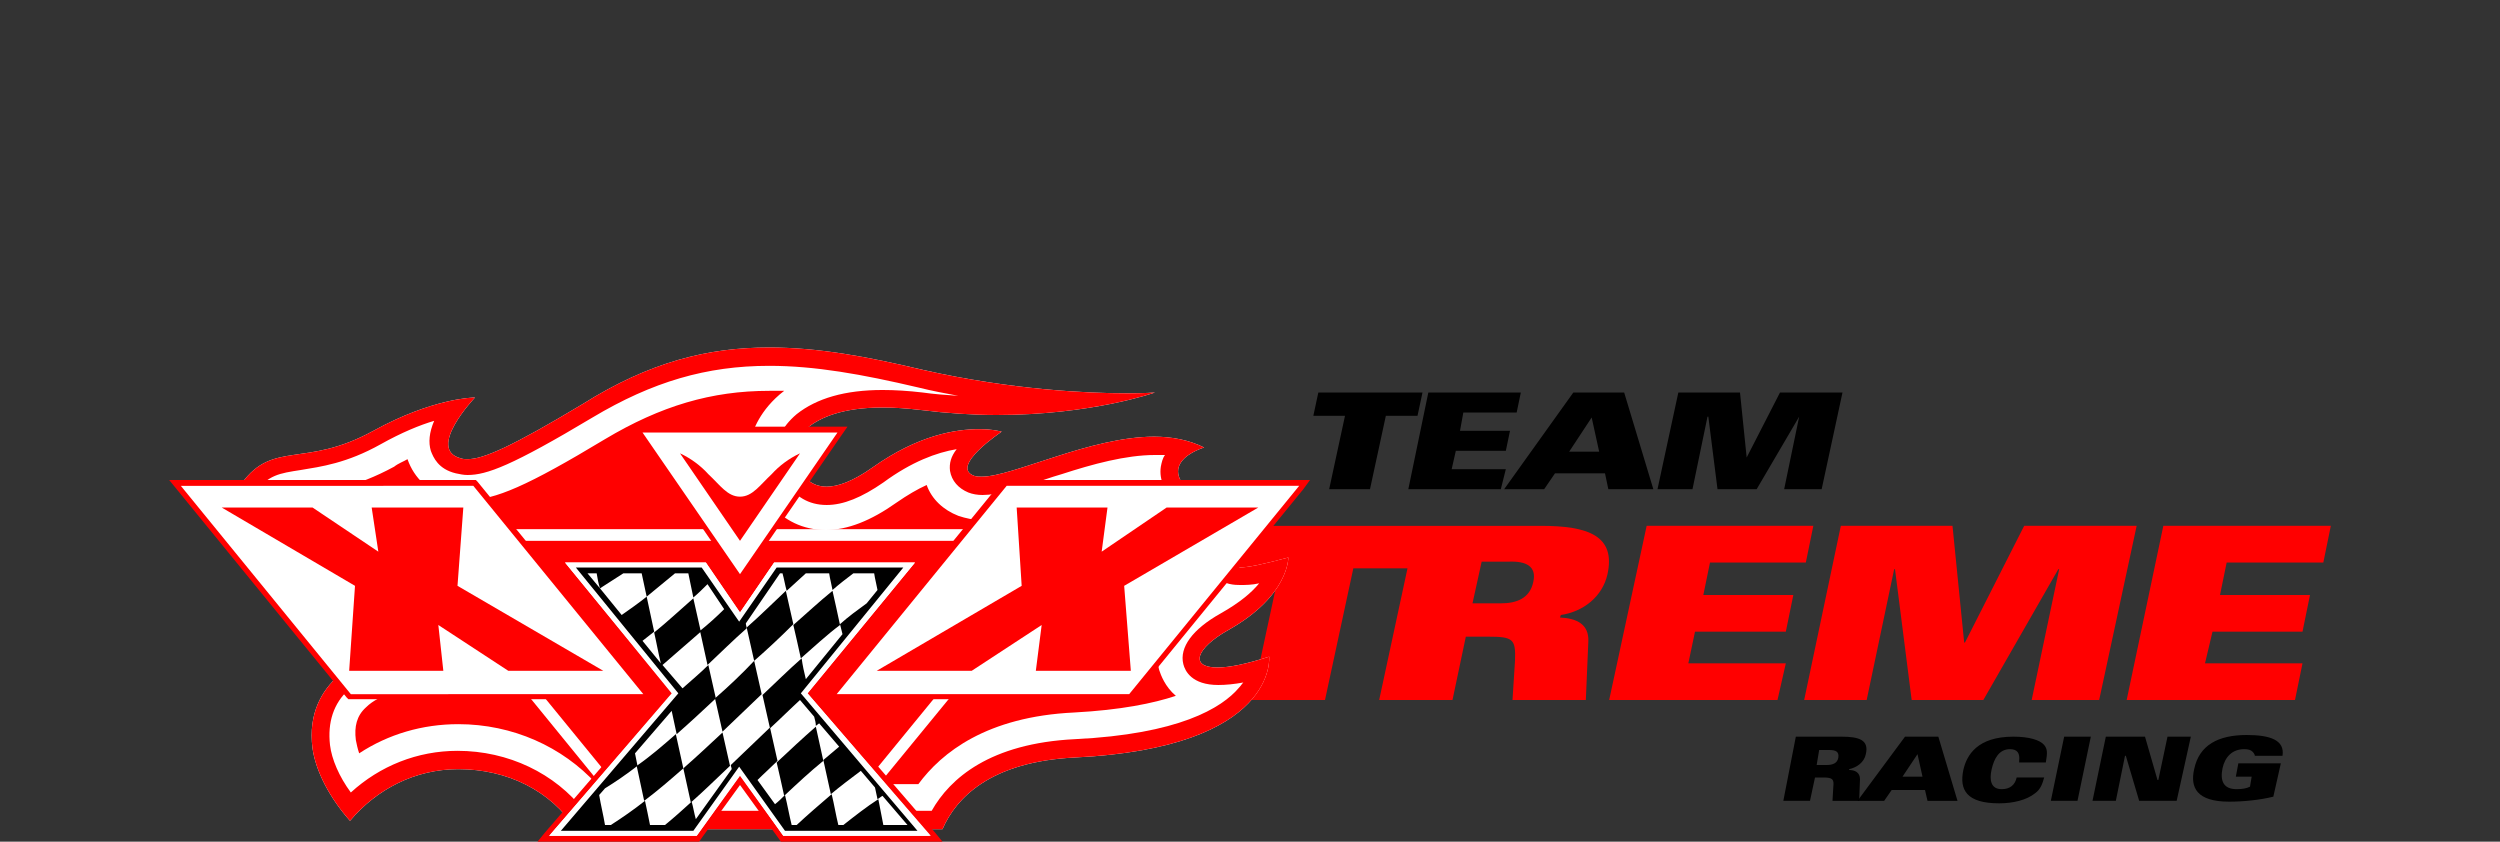 <?xml version="1.0" encoding="utf-8"?>
<!-- Generator: Adobe Illustrator 18.1.1, SVG Export Plug-In . SVG Version: 6.00 Build 0)  -->
<svg version="1.1" id="Layer_1" xmlns="http://www.w3.org/2000/svg" xmlns:xlink="http://www.w3.org/1999/xlink" x="0px" y="0px"
	 viewBox="0 0 300 101" enable-background="new 0 0 300 101" xml:space="preserve">
<rect x="0" y="0" width="300" height="101" fill="#333333" stroke="none"/>
<g>
	<path fill="#FF0000" d="M184,69.8c-0.4,2-2,2.6-3.9,2.6h-3.4l1.1-5h3.2C183.2,67.3,184.4,68,184,69.8 M192.9,68.9
		c1-4.6-2.3-5.8-8-5.8h-14.5h-0.4h-22.2l-1.1,5.1h6.9L150.2,84h8.8l3.4-15.8h6.5L165.5,84h8.8l1.6-7.6h2.7c3,0,3.3,0.3,3.2,2.9
		l-0.3,4.7h8.8l0.3-7c0.1-2.1-1.4-2.8-3.4-2.9l0.1-0.3C190,73.4,192.3,71.6,192.9,68.9"/>
	<polygon fill="#FF0000" points="205.2,67.5 216.7,67.5 217.6,63.1 197.6,63.1 193.1,84 213.3,84 214.3,79.6 202.6,79.6 203.4,75.8 
		214.3,75.8 215.2,71.4 204.4,71.4 	"/>
	<polygon fill="#FF0000" points="242.9,63.1 235.8,77.1 235.7,77.1 234.3,63.1 220.9,63.1 216.5,84 224,84 227.3,68.3 227.4,68.3 
		229.4,84 238,84 247,68.3 247.1,68.3 243.8,84 251.9,84 256.4,63.1 	"/>
	<polygon fill="#FF0000" points="278.8,67.5 279.7,63.1 259.6,63.1 255.2,84 275.4,84 276.3,79.6 264.6,79.6 265.5,75.8 276.3,75.8 
		277.2,71.4 266.4,71.4 267.2,67.5 	"/>
	<path fill="#FF0000" d="M111.6,96.7H70.4c-3.6-4.5-9.2-7.2-15.4-7.2c-4.7,0-9.2,1.7-12.7,4.8c-1.2-1.8-1.9-3.6-2.2-5.1
		c-0.3-2.6,0.3-4.6,2.1-6.3c1.4-1.3,3.1-1.9,3.1-1.9l3.9-1.3l-2.8-3L30.6,59.9c0.1-0.2,0.3-0.4,0.4-0.6c1.4-1.9,2.6-2.1,5.2-2.5
		c2.4-0.3,5.6-0.8,9.8-3.1c2.1-1.1,3.9-1.9,5.5-2.5c-0.3,1-0.4,2-0.1,3c0.2,0.9,1,2.4,3.3,3c0.5,0.1,1,0.2,1.5,0.2
		c2.7,0,6.4-1.7,15.1-6.9c7.1-4.3,13.6-6.2,21-6.2c4.8,0,9.7,0.8,15.4,2c-0.6,0-1.1,0-1.7,0c-11.3,0-13.1,6.1-13.3,6.8l-0.1,0.4
		l0,0.4c0,0.2,0.1,1.7,0.8,3.3c1.1,2.5,3.2,3.9,5.7,3.9c2.1,0,4.4-0.9,7-2.8c2.9-2.1,5.5-3.2,7.7-3.7c-0.3,0.6-0.4,1.3-0.4,2.1
		c0.2,1.3,1.1,2.4,2.5,2.9c0.6,0.2,1.2,0.3,1.9,0.3c2,0,4.5-0.8,7.8-1.9c0.6-0.2,1.3-0.4,1.9-0.6c3.7-1.2,7.6-2.3,11-2.3
		c0.2,0,0.4,0,0.5,0c-0.1,0.3-0.2,0.6-0.2,1c-0.5,3.6,3.4,6.1,4.7,6.9c1.1,0.7,1.1,1.2,1,2.7c-0.1,1.1-0.3,2.6,0.9,3.9
		c0.8,0.8,1.9,1.3,3.3,1.3c0.3,0,0.7,0,1.1-0.1c-0.8,0.8-2,1.7-3.7,2.6c-4.9,2.7-5,5.3-4.7,6.6c0.2,0.8,1.1,2.8,4.6,2.8
		c0.6,0,1.2-0.1,1.9-0.2c-0.1,0.1-0.3,0.3-0.4,0.4c-2.3,2.1-7.4,4.8-18.7,5.3C118.8,88.6,113.9,92.8,111.6,96.7"/>
	<path fill="#FFFFFF" d="M92.3,46.9c-6.9,0-13,1.8-19.7,5.8C63.3,58.3,59.4,60,56.1,60c-0.7,0-1.4-0.1-2.1-0.3
		c-2.5-0.6-4.3-2.3-5.1-4.6c-0.5,0.3-1.1,0.5-1.6,0.9c-4.6,2.5-8.1,3-10.7,3.4c-1,0.2-1.9,0.3-2.4,0.5c0,0,0,0,0,0L48.3,75l5.9,6.3
		l-8.1,2.2c-0.2,0.1-1.3,0.5-2.2,1.4c-1.1,1-1.4,2.3-1.2,3.9c0.1,0.5,0.2,1,0.4,1.6c3.5-2.3,7.6-3.5,11.9-3.5
		c6.5,0,12.5,2.7,16.6,7.2h38.6c2.8-3.8,8.2-8.1,18.7-8.6c5.6-0.3,9.5-1.1,12.2-2c-1.3-1.1-1.8-2.5-2-3.1c-0.5-1.9-0.4-5.5,4.9-8.9
		c-0.2-0.1-0.3-0.3-0.4-0.4c-1.9-2.1-1.7-4.7-1.6-5.9c0-0.1,0-0.2,0-0.3c-3.4-2.2-5.3-4.6-5.7-7.2c-2.6,0.3-5.4,1.2-8,2
		c-0.6,0.2-1.3,0.4-1.9,0.6c-3.5,1.1-6.2,2.1-8.6,2.1c-1,0-1.9-0.2-2.8-0.5c-1.8-0.7-3.2-2-3.8-3.7c-1.1,0.5-2.3,1.2-3.6,2.1
		c-3.1,2.2-5.9,3.3-8.5,3.3c-5.6,0-8.9-4.8-9.2-9.5L90,53.2l0.2-0.8c0.1-0.5,0.9-3.2,3.9-5.5C93.5,46.9,92.9,46.9,92.3,46.9
		 M92.3,41.7c5.9,0,11.8,1.1,18.5,2.7c10.7,2.4,19.8,2.8,24.5,2.8c2.1,0,3.3-0.1,3.3-0.1s-7.6,2.7-19,2.7c-2.8,0-5.9-0.2-9.1-0.6
		c-1.7-0.2-3.2-0.3-4.6-0.3c-9.6,0-10.7,4.8-10.7,4.8s0.3,4.7,4,4.7c1.3,0,3.1-0.6,5.5-2.3c5.5-3.9,10-4.6,12.8-4.6
		c1.7,0,2.7,0.3,2.7,0.3s-6.3,4.2-3.3,5.3c0.3,0.1,0.6,0.1,0.9,0.1c1.9,0,5.1-1.2,8.9-2.4c3.7-1.2,8-2.4,11.8-2.4
		c2.1,0,4.2,0.4,6,1.3c0,0-7.3,2.1,0.4,6.9c4.8,3-0.1,7.5,3.8,7.5c1.1,0,2.9-0.4,5.9-1.2c0,0,0.1,4.6-7.2,8.7
		c-3.9,2.2-4.7,4.5-1.3,4.5c1.4,0,3.4-0.4,6.2-1.3c0,0,1.1,10.9-23.3,12.1c-10.2,0.5-14.3,4.9-15.9,8.6H69.1
		c-3-4.6-8.2-7.2-14.1-7.2c-5.2,0-9.8,2.4-13,6.2c-2.4-2.7-4.1-5.9-4.5-8.7c-1.1-8.5,7-11,7-11l-17-18.2c0,0-1.1,1.4-1.2,1.4
		c-0.1,0,0.5-0.9,2.7-4c3.8-5.2,7.6-1.8,15.8-6.3c7.1-3.9,11.9-4,12.2-4c0,0,0,0,0,0s-5.9,6.2-1.7,7.3c0.3,0.1,0.5,0.1,0.8,0.1
		c1.9,0,5.3-1.5,13.8-6.6C78,43.4,85,41.7,92.3,41.7"/>
	<path fill="#FF0000" d="M92.3,43.9c-7.5,0-14,1.9-21.2,6.2C61.4,55.9,58.4,57,56.1,57c-0.5,0-0.9-0.1-1.4-0.2
		c-2.1-0.5-2.7-1.9-3-2.7c-0.3-1-0.2-2.2,0.4-3.6c-1.7,0.5-3.9,1.4-6.4,2.8c-4.1,2.3-7.2,2.7-9.6,3.1c-2.6,0.4-3.9,0.6-5.5,2.7
		c-0.2,0.3-0.5,0.6-0.6,0.9l16,17.1l2.4,2.6l-3.3,1c-0.1,0-1.8,0.6-3.2,2c-1.9,1.7-2.6,4-2.3,6.7c0.2,1.7,1.1,3.8,2.5,5.7
		c3.5-3.2,8-5,12.8-5c6.1,0,11.7,2.7,15.2,7.2h41.7c2.2-3.9,7-8.1,17.2-8.6c12.4-0.6,17.6-3.7,19.7-6.2c0.2-0.2,0.3-0.4,0.5-0.6
		c-1.1,0.2-2.1,0.3-3,0.3c-3.2,0-4-1.7-4.2-2.5c-0.5-2,1.1-4.2,4.5-6.1c2.3-1.3,3.7-2.5,4.6-3.6c-0.9,0.2-1.6,0.2-2.3,0.2
		c-0.5,0-2,0-3-1.1c-1-1.1-0.9-2.5-0.8-3.6c0.2-1.5,0.2-2.2-1.2-3.1c-1.2-0.8-5-3.1-4.5-6.4c0.1-0.5,0.2-1,0.5-1.4
		c-0.4,0-0.8,0-1.2,0c-3.5,0-7.5,1.1-11.2,2.3c-0.7,0.2-1.3,0.4-1.9,0.6c-3.2,1.1-5.7,1.9-7.6,1.9c-0.6,0-1.2-0.1-1.7-0.3
		c-1.2-0.5-2-1.4-2.2-2.6c-0.1-0.9,0.1-1.7,0.8-2.6c-2.4,0.4-5.4,1.5-8.8,4c-2.6,1.8-4.8,2.7-6.8,2.7c-4.5,0-6-4.4-6.2-6.7l0-0.3
		l0.1-0.3c0.1-0.3,0.6-2,2.5-3.6c2.4-1.9,5.8-2.9,10.3-2.9c1.5,0,3.1,0.1,4.8,0.3c1.4,0.2,2.8,0.3,4.3,0.4c-1.6-0.3-3.2-0.6-4.8-1
		C103.4,44.9,97.8,43.9,92.3,43.9 M92.3,41.7c5.9,0,11.8,1.1,18.5,2.7c10.7,2.4,19.8,2.8,24.5,2.8c2.1,0,3.3-0.1,3.3-0.1
		s-7.6,2.7-19,2.7c-2.8,0-5.9-0.2-9.1-0.6c-1.7-0.2-3.2-0.3-4.6-0.3c-9.6,0-10.7,4.8-10.7,4.8s0.3,4.7,4,4.7c1.3,0,3.1-0.6,5.5-2.3
		c5.5-3.9,10-4.6,12.8-4.6c1.7,0,2.7,0.3,2.7,0.3s-6.3,4.2-3.3,5.3c0.3,0.1,0.6,0.1,0.9,0.1c1.9,0,5.1-1.2,8.9-2.4
		c3.7-1.2,8-2.4,11.8-2.4c2.1,0,4.2,0.4,6,1.3c0,0-7.3,2.1,0.4,6.9c4.8,3-0.1,7.5,3.8,7.5c1.1,0,2.9-0.4,5.9-1.2
		c0,0,0.1,4.6-7.2,8.7c-3.9,2.2-4.7,4.5-1.3,4.5c1.4,0,3.4-0.4,6.2-1.3c0,0,1.1,10.9-23.3,12.1c-10.2,0.5-14.3,4.9-15.9,8.6H69.1
		c-3-4.6-8.2-7.2-14.1-7.2c-5.2,0-9.8,2.4-13,6.2c-2.4-2.7-4.1-5.9-4.5-8.7c-1.1-8.5,7-11,7-11l-17-18.2c0,0-1.1,1.4-1.2,1.4
		c-0.1,0,0.5-0.9,2.7-4c3.8-5.2,7.6-1.8,15.8-6.3c7.1-3.9,11.9-4,12.2-4c0,0,0,0,0,0s-5.9,6.2-1.7,7.3c0.3,0.1,0.5,0.1,0.8,0.1
		c1.9,0,5.3-1.5,13.8-6.6C78,43.4,85,41.7,92.3,41.7"/>
	<rect x="57.8" y="63.5" fill="#FFFFFF" width="61.5" height="1.4"/>
	<polygon fill="#FF0000" points="80.6,54.5 88.7,66.3 97.8,53.3 	"/>
	<polygon fill="#FFFFFF" points="78.5,99.8 53.9,69.7 52.9,70.6 76.7,99.8 	"/>
	<polygon fill="#FFFFFF" points="100.8,99.8 122.2,73.7 121.1,72.8 99,99.8 	"/>
	<polygon fill="#FFFFFF" points="112.4,100.7 111.7,100.7 94,100.7 93.8,100.7 93.7,100.5 88.8,93.6 83.8,100.5 83.7,100.7 
		83.6,100.7 65.9,100.7 65.2,100.7 65.6,100.1 80.2,83.2 67.5,67.7 67.1,67.2 67.8,67.2 84.7,67.2 84.8,67.2 84.9,67.3 88.8,72.9 
		92.6,67.3 92.7,67.2 92.9,67.2 109.8,67.2 110.5,67.2 110.1,67.7 97.4,83.2 111.9,100.1 	"/>
	<path fill="#FF0000" d="M111.2,66.8h-1.4H92.9h-0.3l-0.2,0.3l-3.6,5.2l-3.6-5.2L85,66.8h-0.3H67.8h-1.4l0.9,1.1l12.5,15.3
		L65.4,99.9l-0.9,1.1h1.4h17.7h0.3l0.2-0.3l4.7-6.5l4.7,6.5l0.2,0.3H94h17.7h1.4l-0.9-1.1L97.8,83.2l12.5-15.3L111.2,66.8z
		 M109.8,67.5L96.9,83.2l14.7,17.1H94l-5.2-7.3l-5.2,7.3H65.9l14.8-17.1L67.8,67.5h16.9l4.1,6l4.1-6H109.8z"/>
	<polygon fill="#FFFFFF" points="135.6,83.5 135.5,83.5 100.3,83.5 99.6,83.5 100.1,83 120.5,58.1 120.6,57.9 120.8,57.9 
		153.2,57.9 155.9,57.9 156.6,57.9 156.1,58.5 135.7,83.4 	"/>
	<path fill="#FF0000" d="M157.2,57.6h-1.4h-2.7h-32.4h-0.3l-0.2,0.2l-20.4,25L99,83.9h1.4h35.1h0.3l0.2-0.2l20.4-25L157.2,57.6z
		 M155.9,58.3l-20.4,25h-35.1l20.4-25h32.4H155.9z"/>
	<polygon fill="#FF0000" points="105.2,80.5 122.6,70.3 122,60.9 132.9,60.9 132.2,66.2 140,60.9 151,60.9 134.9,70.3 135.7,80.5 
		124.3,80.5 125,75 116.6,80.5 	"/>
	<polygon fill="#FFFFFF" points="77.9,83.5 77.2,83.5 42.1,83.5 42,83.5 41.9,83.4 21.4,58.5 21,57.9 21.7,57.9 24.4,57.9 
		56.8,57.9 57,57.9 57.1,58.1 77.5,83 	"/>
	<path fill="#FF0000" d="M57.1,57.6h-0.3H24.4h-2.7h-1.4l0.9,1.1l20.4,25l0.2,0.2h0.3h35.1h1.4l-0.9-1.1l-20.4-25L57.1,57.6z
		 M56.8,58.3l20.4,25H42.1l-20.4-25h2.7H56.8z"/>
	<polygon fill="#FF0000" points="61,80.5 52.6,75 53.2,80.5 41.9,80.5 42.6,70.3 26.6,60.9 37.5,60.9 45.4,66.2 44.6,60.9 
		55.6,60.9 54.9,70.3 72.4,80.5 	"/>
	<path fill="#FFFFFF" d="M82.6,55.3l6.2,9l6.2-9c-0.8,0.5-1.5,1.1-2.2,1.8c-0.3,0.3-0.6,0.6-0.8,0.8c-1,1.1-1.9,2-3.2,2
		c-1.4,0-2.2-0.9-3.2-2c-0.3-0.3-0.5-0.5-0.8-0.8C84.1,56.4,83.4,55.8,82.6,55.3 M88.8,69.5l-0.3-0.4l-11.7-17l-0.3-0.5h0.6h23.4
		h0.6l-0.4,0.5l-11.7,17L88.8,69.5z"/>
	<path fill="#FF0000" d="M88.8,60.2c1.5,0,2.4-1,3.5-2.1c0.3-0.3,0.5-0.5,0.8-0.8l0,0l0,0c0.2-0.2,0.3-0.3,0.5-0.5l-4.8,6.9L84,56.8
		c0.2,0.2,0.3,0.3,0.5,0.5l0,0l0,0c0.3,0.3,0.5,0.5,0.8,0.8C86.3,59.2,87.3,60.2,88.8,60.2 M101.7,51.2h-1.2H77.1h-1.2l0.7,1
		l11.7,17l0.5,0.8l0.5-0.8l11.7-17L101.7,51.2z M96,54.4c-1.3,0.6-2.5,1.5-3.4,2.5c-1.4,1.3-2.3,2.7-3.8,2.7c-1.5,0-2.4-1.4-3.8-2.7
		c-0.9-1-2.1-1.9-3.4-2.5l7.2,10.5L96,54.4z M100.5,51.9l-11.7,17l-11.7-17H100.5z"/>
	<polygon fill="#FFFFFF" points="96.9,83.2 109.8,67.5 92.9,67.5 88.8,73.5 84.7,67.5 67.8,67.5 80.6,83.2 65.9,100.3 83.6,100.3 
		88.8,93.1 94,100.3 111.7,100.3 	"/>
	<path d="M79.5,79.8c1.5-1.3,3-2.6,4.6-4c-0.3-1.3-0.6-2.7-0.9-4c-1.6,1.4-3.1,2.8-4.7,4.1c0.3,1.3,0.5,2.5,0.8,3.7l-2.2-2.7
		c0.5-0.4,0.9-0.7,1.4-1.1c-0.3-1.4-0.6-2.8-0.9-4.2c-1,0.8-2,1.5-3,2.2L72,70.6c0.9-0.6,1.9-1.2,2.8-1.8H77
		c0.2,0.9,0.4,1.9,0.6,2.8c1.1-0.9,2.2-1.8,3.4-2.8h1.6c0.2,1,0.4,1.9,0.6,2.9c0.6-0.5,1.2-1.1,1.7-1.6l2,3C86,74,85,74.9,84,75.7
		c0.3,1.4,0.6,2.7,0.9,4.1c1.6-1.5,3.1-3,4.7-4.4c0-0.2-0.1-0.4-0.1-0.6l4.1-6h0.3c0.2,0.7,0.3,1.4,0.5,2.1c0.8-0.7,1.5-1.4,2.3-2.1
		h2.8c0.1,0.7,0.3,1.4,0.4,2c0.8-0.7,1.7-1.4,2.5-2h2.5c0.1,0.7,0.3,1.4,0.4,2l-1.3,1.6c-1.1,0.8-2.2,1.6-3.2,2.5
		c0.1,0.4,0.2,0.8,0.3,1.2l-4.4,5.4c-0.2-0.8-0.4-1.7-0.5-2.5c-1.6,1.4-3.1,2.9-4.7,4.4c0.3,1.3,0.6,2.7,0.9,4
		c1.2-1.1,2.4-2.3,3.6-3.4l1.7,2c0.1,0.4,0.2,0.7,0.2,1.1c0.1-0.1,0.3-0.2,0.4-0.3l2.4,2.8c-0.6,0.5-1.3,1.1-1.9,1.6
		c0.3,1.4,0.6,2.7,0.9,4.1c1.2-1,2.4-1.9,3.6-2.8l1.7,2c0.1,0.5,0.2,0.9,0.3,1.4c0.2-0.1,0.4-0.3,0.6-0.4l3,3.5h-2.9
		c-0.2-1-0.4-2.1-0.6-3.1c-1.4,0.9-2.8,2-4.2,3.1h-0.6c-0.3-1.2-0.5-2.5-0.8-3.7c-1.4,1.2-2.8,2.4-4.2,3.7h-0.6
		c-0.3-1.2-0.5-2.4-0.8-3.6c-0.4,0.4-0.8,0.8-1.2,1.1l-2.1-2.9c0.8-0.8,1.6-1.5,2.4-2.3c-0.3-1.3-0.6-2.7-0.9-4
		c-1.6,1.5-3.1,3-4.7,4.5c0,0.2,0.1,0.3,0.1,0.5l-4.3,6c-0.2-0.7-0.3-1.4-0.5-2.1c-1.1,1-2.1,1.9-3.2,2.8H78c-0.2-1-0.4-2-0.6-2.9
		c-1.4,1.1-2.7,2-4.1,2.9h-0.7c-0.2-1.2-0.5-2.4-0.7-3.6l0.7-0.8c1.3-0.8,2.6-1.7,3.9-2.7c-0.1-0.5-0.2-1-0.3-1.5l4.4-5.1
		c0.2,0.9,0.4,1.9,0.6,2.8c1.6-1.4,3.1-2.8,4.7-4.3c-0.3-1.3-0.6-2.7-0.9-4c-1,1-2.1,1.9-3.1,2.8L79.5,79.8z M71.6,68.8
		c0.1,0.6,0.2,1.2,0.4,1.8l-1.5-1.8H71.6z M96.1,83.2l12.3-15.1H93.2l-4.5,6.5l-4.5-6.5H69.1l12.3,15.1L67.3,99.7h15.9l5.5-7.7
		l5.5,7.7h15.9L96.1,83.2z"/>
	<path d="M81.1,88.1c-1.6,1.4-3.1,2.7-4.7,3.8c0.3,1.4,0.6,2.8,0.9,4.2c1.6-1.2,3.1-2.5,4.7-3.9C81.7,90.8,81.4,89.5,81.1,88.1"/>
	<path d="M85.8,83.8c0.3,1.3,0.6,2.7,0.9,4c1.6-1.5,3.1-3,4.7-4.5c-0.3-1.3-0.6-2.7-0.9-4C89,80.9,87.4,82.4,85.8,83.8"/>
	<path d="M82,92.2c0.3,1.4,0.6,2.7,0.9,4.1c1.6-1.4,3.1-2.9,4.7-4.4c-0.3-1.3-0.6-2.7-0.9-4C85.2,89.3,83.6,90.8,82,92.2"/>
	<path d="M95.2,74.9c-0.3-1.3-0.6-2.7-0.9-4c-1.6,1.5-3.1,3-4.7,4.4c0.3,1.3,0.6,2.7,0.9,4C92.1,77.9,93.7,76.4,95.2,74.9"/>
	<path d="M96.1,79c1.6-1.4,3.1-2.8,4.7-4c-0.3-1.4-0.6-2.8-0.9-4.1c-1.6,1.3-3.1,2.7-4.7,4.1C95.5,76.3,95.8,77.6,96.1,79"/>
	<path d="M94.1,95.5c1.6-1.5,3.1-2.9,4.7-4.2c-0.3-1.4-0.6-2.7-0.9-4.1c-1.6,1.4-3.1,2.8-4.7,4.3C93.5,92.8,93.8,94.1,94.1,95.5"/>
	<path d="M218,91.8h1.2c0.7,0,1.3-0.2,1.4-0.9c0.1-0.7-0.3-0.9-1.1-0.9h-1.2L218,91.8z M215.5,88.4h5.5c2.1,0,3.3,0.4,2.9,2.1
		c-0.2,1-1.1,1.6-2,1.8l0,0.1c0.7,0,1.3,0.3,1.3,1.1l-0.1,2.6h-3.2l0.1-1.7c0.1-0.9-0.1-1.1-1.2-1.1h-1l-0.6,2.8h-3.2L215.5,88.4z"
		/>
	<path d="M230.7,93.2l-0.6-2.7l-1.8,2.7H230.7z M228.6,88.4h4l2.3,7.7h-3.6l-0.3-1.3h-4l-0.9,1.3h-3.2L228.6,88.4z"/>
	<path d="M242.3,91.3c0.1-0.9-0.2-1.4-1.1-1.4c-1.3,0-1.9,1.1-2.2,2.4c-0.3,1.3-0.1,2.4,1.2,2.4c1,0,1.6-0.5,1.8-1.4h3.3
		c-0.2,0.7-0.4,1.4-1.1,1.9c-1,0.8-2.6,1.2-4.3,1.2c-3.9,0-4.8-1.6-4.3-4c0.4-1.8,1.7-4,6-4c1.9,0,3.2,0.4,3.7,1
		c0.4,0.5,0.4,0.9,0.2,2.1H242.3z"/>
	<polygon points="247.7,88.4 250.9,88.4 249.3,96.1 246.1,96.1 	"/>
	<polygon points="252.7,88.4 257.4,88.4 258.9,93.6 259,93.6 260.1,88.4 262.9,88.4 261.2,96.1 256.7,96.1 255.1,90.7 255,90.7 
		253.9,96.1 251.1,96.1 	"/>
	<path d="M270.6,90.8c0-0.2-0.1-0.4-0.3-0.6c-0.2-0.2-0.5-0.3-1-0.3c-1.4,0-2.3,0.9-2.6,2.3c-0.3,1.5,0.1,2.5,1.7,2.5
		c0.7,0,1.2-0.1,1.6-0.3l0.2-1.2h-1.9l0.3-1.6h5.1l-0.9,4c-1.6,0.4-3.6,0.6-5.3,0.6c-3.9,0-4.7-1.7-4.2-3.9c0.6-2.9,2.9-4.1,6.3-4.1
		c2.8,0,4.6,0.6,4.3,2.5H270.6z"/>
	<polygon points="161.4,49.9 157.6,49.9 158.2,47.1 170.7,47.1 170.1,49.9 166.3,49.9 164.4,58.7 159.5,58.7 	"/>
	<polygon points="171.4,47.1 182.5,47.1 182,49.5 175.6,49.5 175.2,51.7 181.2,51.7 180.7,54.1 174.7,54.1 174.2,56.3 180.7,56.3 
		180.1,58.7 169,58.7 	"/>
	<path d="M191.9,54.2l-0.9-4.1l-2.7,4.1H191.9z M188.8,47.1h6.1l3.5,11.6h-5.4l-0.4-1.9h-6l-1.3,1.9h-4.8L188.8,47.1z"/>
	<polygon points="201.4,47.1 208.8,47.1 209.6,54.9 209.6,54.9 213.6,47.1 221.1,47.1 218.6,58.7 214.1,58.7 215.9,50 215.9,50 
		210.8,58.7 206.1,58.7 205,50 204.9,50 203.1,58.7 198.9,58.7 	"/>
</g>
</svg>
